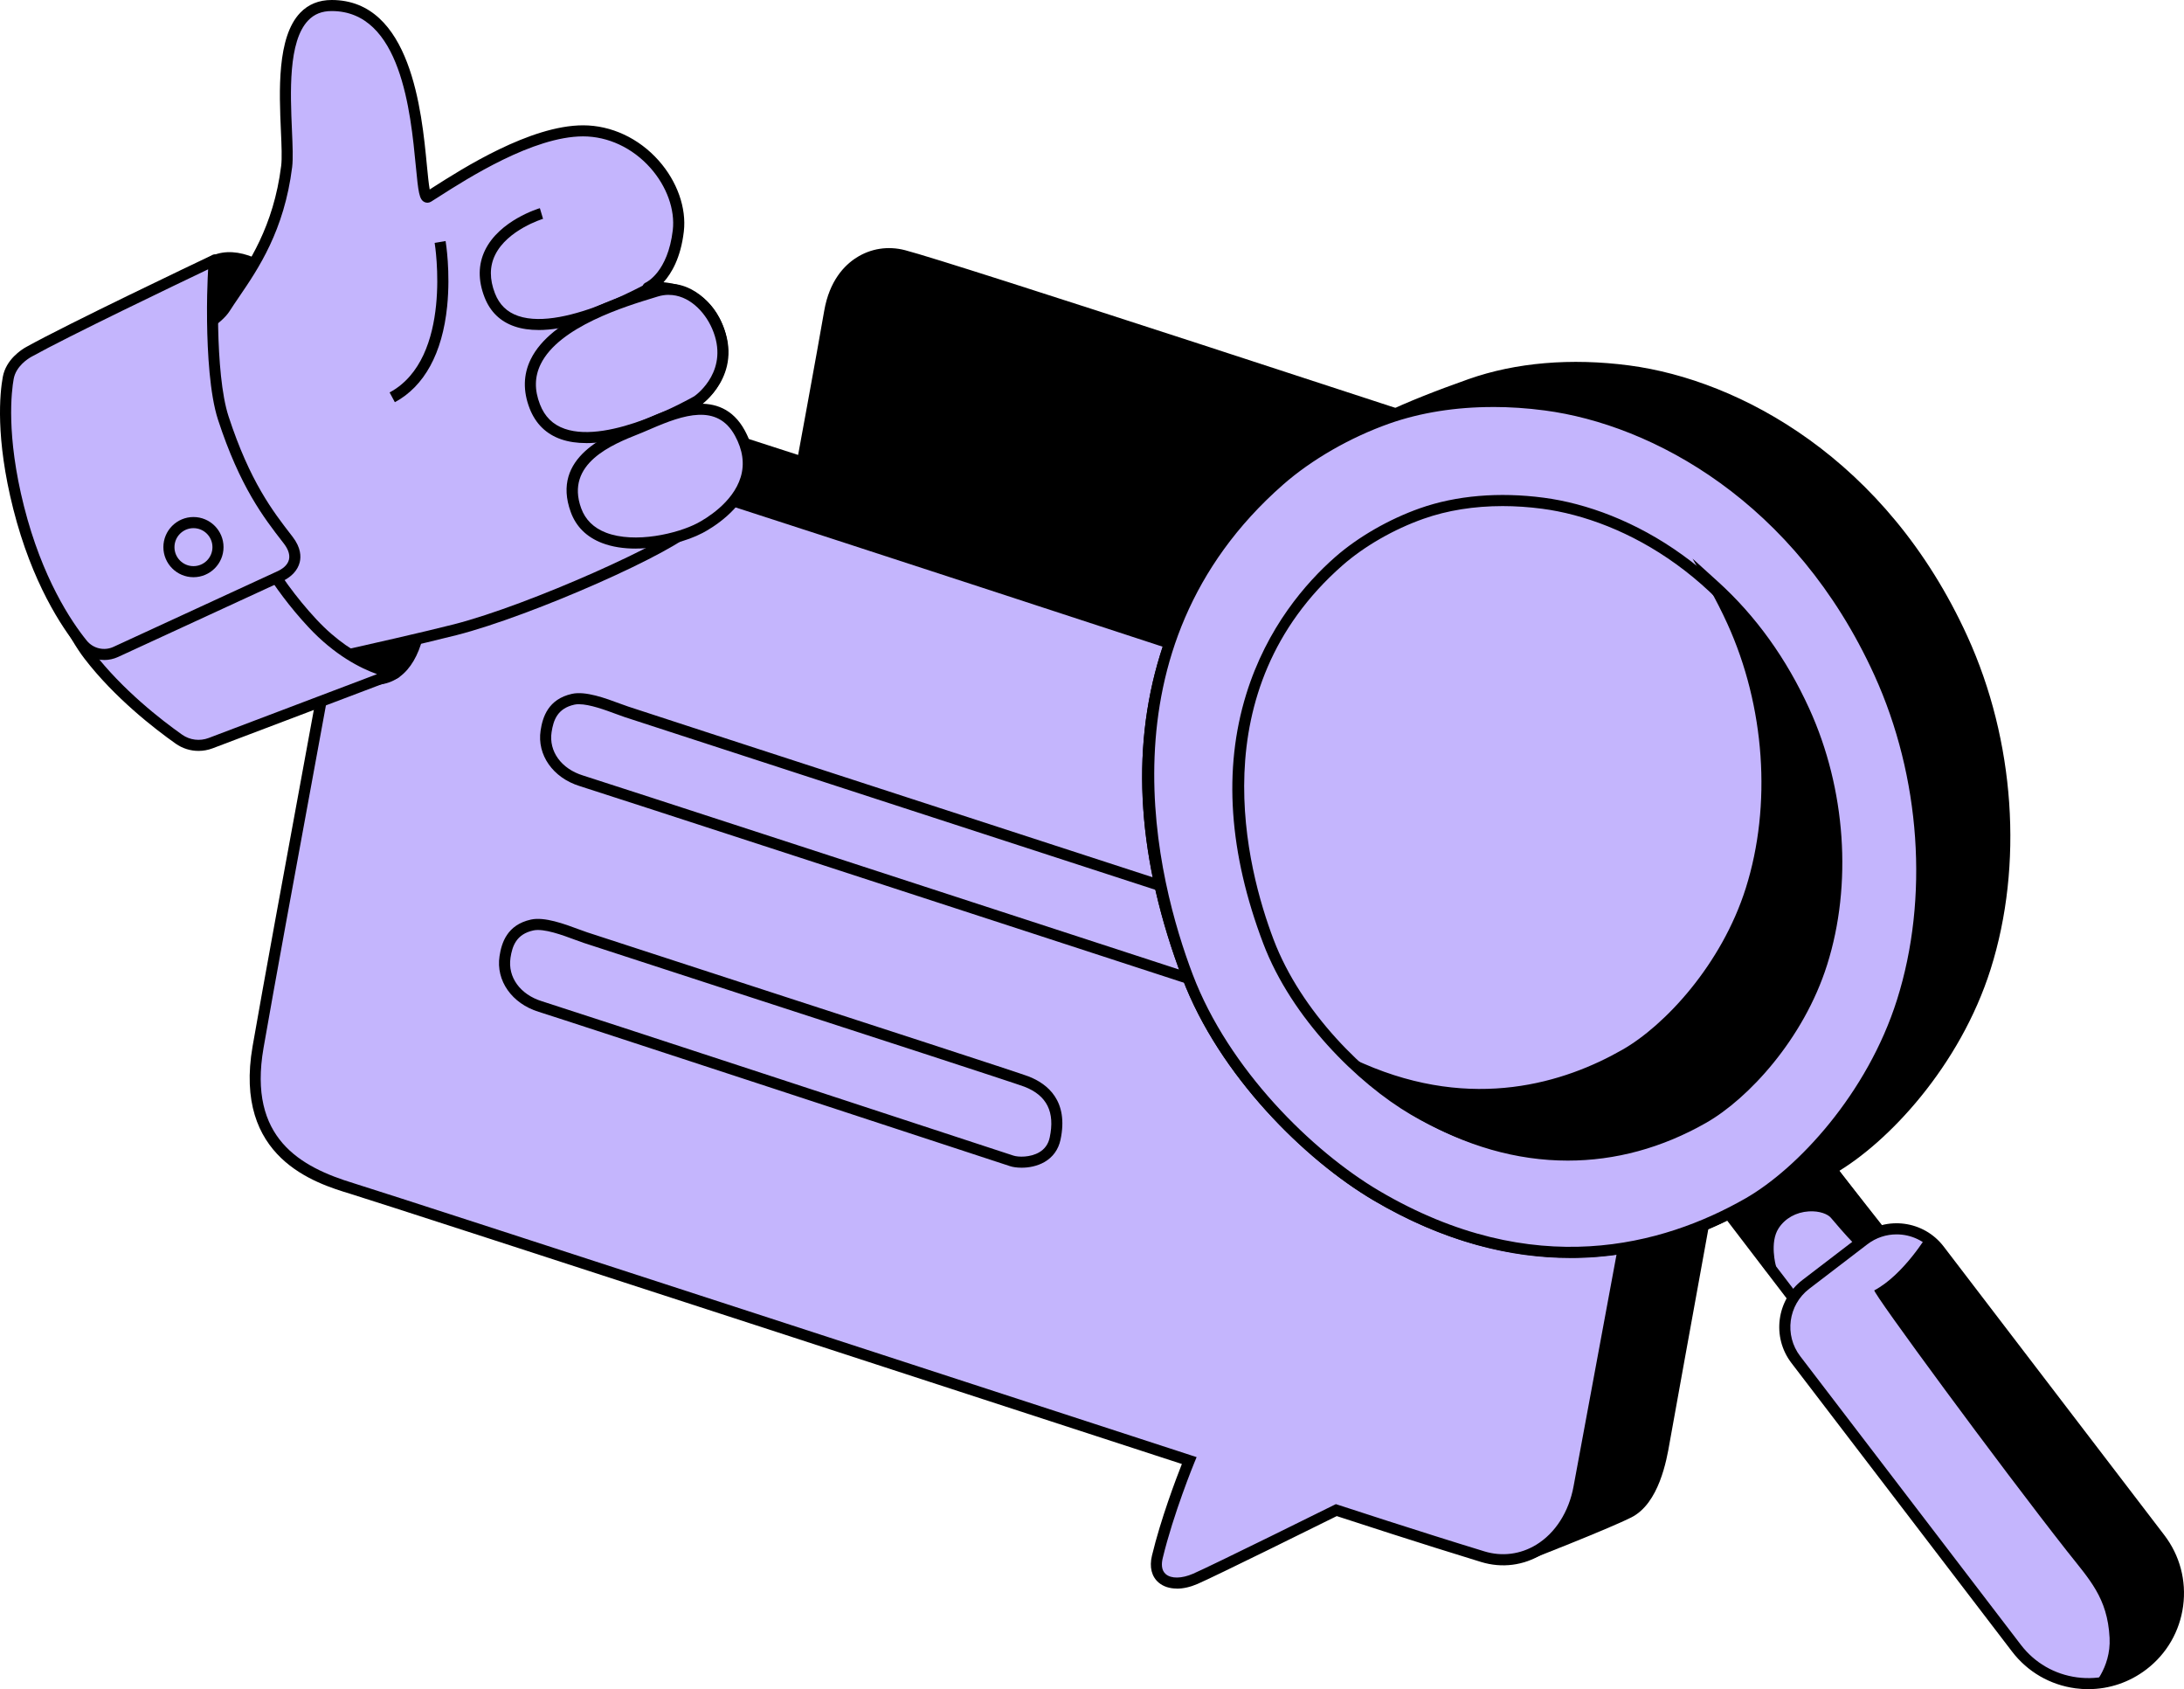 <svg width="247" height="191" viewBox="0 0 247 191" fill="none" xmlns="http://www.w3.org/2000/svg">
<g clip-path="url(#clip0_5420_169780)">
<path d="M93.839 35.245C94.762 29.954 98.74 27.99 102.213 28.897C109.767 30.87 198.483 60.155 202.01 61.246C206.71 62.704 210.805 65.638 209.096 74.748C207.379 83.895 200.823 119.165 200.196 122.596C199.36 127.172 195.562 129.792 191.797 128.643C185.98 126.867 179.019 124.581 179.019 124.581C179.019 124.581 168.355 129.867 166.713 130.578C164.64 131.472 162.915 130.699 163.404 128.668C164.352 124.706 166.187 120.26 166.187 120.26C166.187 120.26 96.831 97.652 93.149 96.532C89.468 95.412 83.392 93.106 84.942 84.192C86.785 73.603 92.013 45.767 93.847 35.241L93.839 35.245Z" fill="black"/>
<path d="M165.1 131.572C164.439 131.572 163.863 131.388 163.428 131.021C163.044 130.695 162.446 129.942 162.789 128.522C163.541 125.392 164.811 122.019 165.35 120.649C158.355 118.367 96.404 98.183 92.961 97.134C90.128 96.273 82.598 93.979 84.315 84.088C85.247 78.722 87.073 68.805 88.837 59.215C90.546 49.929 92.313 40.331 93.216 35.136C93.809 31.726 95.51 29.996 96.834 29.148C98.476 28.091 100.44 27.79 102.363 28.291C107.958 29.75 157.992 46.168 184.873 54.986C194.392 58.108 201.269 60.364 202.189 60.648C205.189 61.58 207.186 62.888 208.469 64.773C210.12 67.201 210.525 70.498 209.706 74.861C207.955 84.167 201.42 119.349 200.806 122.709C200.342 125.245 198.967 127.377 197.032 128.555C195.378 129.562 193.451 129.805 191.609 129.24C186.461 127.669 180.347 125.676 179.065 125.254C177.464 126.048 168.48 130.494 166.959 131.15C166.307 131.43 165.676 131.568 165.104 131.568L165.1 131.572ZM93.838 35.245L94.457 35.353C93.55 40.552 91.782 50.155 90.073 59.441C88.31 69.027 86.484 78.943 85.552 84.301C84.202 92.057 88.724 94.531 93.324 95.931C96.968 97.042 165.681 119.437 166.374 119.662C166.541 119.717 166.675 119.838 166.75 119.997C166.821 120.156 166.825 120.335 166.759 120.498C166.742 120.544 164.933 124.949 164.005 128.814C163.909 129.215 163.871 129.759 164.231 130.064C164.661 130.423 165.534 130.398 166.458 130.001C168.066 129.307 178.63 124.071 178.734 124.017C178.881 123.946 179.052 123.933 179.207 123.983C179.278 124.004 186.231 126.29 191.972 128.041C193.472 128.501 195.035 128.3 196.381 127.481C198.01 126.487 199.176 124.665 199.573 122.483C200.187 119.123 206.723 83.937 208.473 74.631C210.153 65.705 206.05 63.156 201.817 61.843C200.889 61.555 194.007 59.298 184.48 56.173C157.612 47.359 107.598 30.949 102.045 29.499C100.465 29.085 98.853 29.332 97.511 30.197C95.915 31.221 94.858 33.001 94.448 35.345L93.83 35.236L93.838 35.245Z" fill="black"/>
<path d="M45.275 47.518C45.275 47.518 53.027 44.108 54.355 43.486C55.684 42.863 57.899 41.542 62.065 42.959C66.231 44.376 189.499 84.088 192.721 85.32C197.723 87.23 201.308 92.65 199.895 99.353C198.608 105.45 188.567 160.95 188.2 163.068C187.832 165.187 186.975 169.629 184.205 171.017C181.434 172.404 172.145 176.01 172.145 176.01C172.145 176.01 176.207 172.91 176.696 171.155C177.185 169.399 190.038 98.597 190.038 98.597L185.659 92.27L45.275 47.518Z" fill="black"/>
<path d="M172.149 176.637C171.928 176.637 171.715 176.52 171.602 176.315C171.447 176.044 171.518 175.701 171.769 175.509C173.273 174.36 175.78 172.112 176.098 170.983C176.478 169.625 184.923 123.285 189.382 98.734L185.27 92.796L45.083 48.116C44.836 48.036 44.661 47.811 44.648 47.552C44.636 47.292 44.782 47.05 45.02 46.946C45.095 46.912 52.78 43.532 54.088 42.921L54.376 42.783C55.788 42.102 58.153 40.966 62.265 42.37C63.849 42.909 83.275 49.185 105.768 56.453C143.714 68.713 190.936 83.971 192.946 84.739C197.701 86.557 202.097 91.948 200.509 99.487C199.18 105.78 188.897 162.717 188.818 163.181C188.496 165.049 187.635 170.005 184.489 171.581C181.722 172.964 172.759 176.449 172.379 176.6C172.304 176.629 172.229 176.641 172.153 176.641L172.149 176.637ZM47.042 47.422L185.851 91.668C185.984 91.71 186.097 91.793 186.177 91.91L190.556 98.237C190.652 98.375 190.685 98.542 190.656 98.705C190.13 101.597 177.794 169.562 177.301 171.322C177.072 172.145 176.223 173.169 175.304 174.088C178.242 172.918 182.278 171.276 183.924 170.453C186.507 169.161 187.288 164.656 187.581 162.96C188.095 160.001 198.002 105.283 199.281 99.224C200.513 93.377 197.726 87.903 192.499 85.905C190.522 85.149 141.315 69.252 105.384 57.644C81.959 50.076 63.456 44.096 61.864 43.552C58.233 42.315 56.24 43.277 54.923 43.912L54.623 44.054C53.653 44.505 49.374 46.394 47.047 47.422H47.042Z" fill="black"/>
<path d="M40.725 54.953C41.92 48.099 47.076 45.55 51.576 46.724C61.367 49.282 176.361 87.239 180.937 88.655C187.029 90.544 192.34 94.347 190.121 106.152C187.894 118.008 179.399 163.725 178.584 168.175C177.502 174.105 172.576 177.502 167.695 176.011C160.157 173.708 151.131 170.745 151.131 170.745C151.131 170.745 137.308 177.598 135.177 178.518C132.49 179.675 130.255 178.677 130.886 176.044C132.119 170.908 134.492 165.145 134.492 165.145C134.492 165.145 44.594 135.843 39.818 134.389C35.042 132.935 27.169 129.947 29.179 118.396C31.565 104.673 38.343 68.588 40.721 54.948L40.725 54.953Z" fill="#C4B5FD"/>
<path d="M133.096 179.625C132.286 179.625 131.579 179.399 131.049 178.956C130.242 178.279 129.971 177.193 130.28 175.902C131.274 171.765 133.017 167.18 133.665 165.538C125.591 162.905 44.143 136.365 39.642 134.995C35.669 133.787 26.367 130.954 28.569 118.296C29.777 111.35 32.138 98.509 34.423 86.093C36.642 74.046 38.932 61.584 40.106 54.848C40.867 50.498 43.031 48.291 44.715 47.209C46.796 45.867 49.291 45.483 51.735 46.122C58.985 48.015 123.87 69.303 158.732 80.74C171.038 84.777 179.93 87.694 181.121 88.066C184.969 89.257 187.522 90.937 189.16 93.34C191.27 96.444 191.789 100.673 190.736 106.277C188.437 118.492 179.976 164.038 179.198 168.296C178.609 171.531 176.858 174.247 174.393 175.747C172.295 177.026 169.855 177.335 167.511 176.62C160.738 174.552 152.677 171.919 151.181 171.43C149.309 172.358 137.425 178.242 135.428 179.103C134.609 179.458 133.811 179.633 133.096 179.633V179.625ZM41.343 55.057C40.169 61.801 37.875 74.263 35.656 86.315C33.37 98.73 31.009 111.568 29.802 118.509C28.03 128.701 33.968 131.957 40.006 133.795C44.728 135.233 133.79 164.259 134.688 164.552L135.332 164.761L135.073 165.388C135.048 165.446 132.703 171.167 131.496 176.194C131.358 176.767 131.308 177.544 131.851 177.999C132.469 178.522 133.648 178.501 134.926 177.949C137.016 177.047 150.713 170.26 150.851 170.189L151.081 170.076L151.323 170.156C151.411 170.185 160.428 173.144 167.875 175.417C169.868 176.027 171.949 175.76 173.737 174.673C175.897 173.357 177.435 170.95 177.962 168.066C178.739 163.808 187.2 118.254 189.499 106.039C191.701 94.322 186.31 90.978 180.745 89.257C179.541 88.885 170.649 85.964 158.335 81.927C123.49 70.494 58.626 49.215 51.413 47.33C49.312 46.783 47.172 47.113 45.388 48.258C43.278 49.616 41.874 51.969 41.335 55.057H41.343Z" fill="black"/>
<path d="M61.764 82.687C61.99 81.216 62.537 79.57 64.831 79.064C66.502 78.697 69.478 80.03 70.861 80.489C76.113 82.228 157.504 108.634 159.087 109.248C160.671 109.863 162.894 111.672 161.929 115.483C161.252 118.158 158.527 118.475 157.011 117.995C155.494 117.514 68.562 89.16 65.746 88.287C62.93 87.414 61.405 85.023 61.76 82.692L61.764 82.687Z" fill="#C4B5FD"/>
<path d="M158.297 118.802C157.737 118.802 157.223 118.714 156.822 118.588C156.287 118.417 145.682 114.961 132.26 110.59C106.441 102.174 67.417 89.457 65.561 88.885C62.536 87.949 60.719 85.362 61.141 82.596C61.366 81.104 61.985 79.052 64.692 78.454C66.226 78.116 68.482 78.952 70.133 79.566C70.484 79.696 70.797 79.813 71.056 79.896C72.97 80.531 84.716 84.351 99.592 89.186C125.741 97.69 158.288 108.271 159.312 108.664C161.41 109.47 163.512 111.785 162.538 115.638C162.246 116.796 161.573 117.698 160.599 118.242C159.855 118.655 159.032 118.81 158.297 118.81V118.802ZM65.486 79.625C65.298 79.625 65.123 79.641 64.968 79.675C63.05 80.097 62.591 81.417 62.382 82.784C62.051 84.957 63.476 86.925 65.933 87.686C67.797 88.262 106.825 100.983 132.649 109.399C146.07 113.774 156.671 117.226 157.202 117.397C157.942 117.631 159.091 117.644 159.989 117.147C160.666 116.771 161.113 116.161 161.322 115.333C162.317 111.388 159.446 110.059 158.861 109.834C157.871 109.449 123.961 98.43 99.203 90.377C84.328 85.542 72.577 81.718 70.659 81.087C70.392 80.999 70.062 80.878 69.694 80.74C68.466 80.285 66.694 79.629 65.482 79.629L65.486 79.625Z" fill="black"/>
<path d="M57.117 108.216C57.342 106.745 57.89 105.099 60.184 104.593C61.855 104.225 64.83 105.558 66.213 106.018C71.466 107.757 114.605 121.718 116.089 122.295C118.024 123.047 120.184 124.731 119.327 128.751C118.734 131.539 115.487 131.618 114.409 131.263C112.842 130.749 63.915 114.685 61.099 113.812C58.282 112.938 56.757 110.548 57.112 108.216H57.117Z" fill="#C4B5FD"/>
<path d="M115.546 132.036C114.998 132.036 114.522 131.961 114.213 131.856C111.685 131.025 63.669 115.262 60.915 114.409C57.89 113.473 56.072 110.887 56.494 108.12C56.72 106.628 57.338 104.576 60.046 103.979C61.58 103.64 63.836 104.476 65.486 105.09C65.837 105.22 66.151 105.337 66.41 105.421C68.345 106.06 75.465 108.375 83.705 111.054C97.808 115.638 115.362 121.338 116.315 121.71C118.488 122.554 120.878 124.485 119.937 128.881C119.703 129.976 119.077 130.845 118.128 131.392C117.292 131.873 116.34 132.036 115.542 132.036H115.546ZM57.735 108.312C57.405 110.485 58.83 112.454 61.287 113.214C64.045 114.071 112.078 129.834 114.606 130.665C115.191 130.857 116.515 130.874 117.51 130.306C118.153 129.938 118.559 129.37 118.717 128.622C119.332 125.743 118.4 123.866 115.863 122.88C114.944 122.521 97.407 116.825 83.321 112.249C75.076 109.57 67.96 107.259 66.017 106.616C65.75 106.528 65.42 106.407 65.052 106.269C63.635 105.742 61.492 104.948 60.318 105.207C58.4 105.63 57.94 106.95 57.731 108.317L57.735 108.312Z" fill="black"/>
<path d="M214.61 142.003L204.938 129.356L195.214 136.794L204.885 149.441L214.61 142.003Z" fill="#C4B5FD"/>
<path d="M204.746 150.323L194.312 136.679L205.035 128.48L215.469 142.124L204.746 150.323ZM196.068 136.913L204.976 148.568L213.709 141.89L204.797 130.235L196.068 136.913Z" fill="black"/>
<path d="M151.637 50.368C142.436 58.45 132.361 76.737 143.693 106.566C147.759 117.276 157.303 126.779 165.067 131.351C180.837 140.636 195.587 138.777 207.078 132.216C213.263 128.685 221.185 119.976 224.528 109.395C228.56 96.629 226.693 82.679 221.937 72.232C212.774 52.115 196.356 43.548 184.171 41.944C177.005 40.999 170.992 41.802 166.295 43.461C161.168 45.27 154.416 47.932 151.637 50.373V50.368Z" fill="black"/>
<path d="M187.008 138.358C179.524 138.358 172.036 136.185 164.749 131.89C156.985 127.318 147.282 117.786 143.108 106.787C137.998 93.327 136.736 81.007 139.36 70.163C141.988 59.29 147.926 52.796 151.227 49.896C153.483 47.915 158.485 45.55 166.09 42.867C171.409 40.99 177.694 40.456 184.259 41.321C196.753 42.967 213.362 51.885 222.513 71.973C227.875 83.745 228.852 97.802 225.133 109.583C221.678 120.523 213.517 129.265 207.395 132.759C201.102 136.353 194.475 138.233 187.693 138.35C187.468 138.35 187.242 138.354 187.016 138.354L187.008 138.358ZM178.229 42.173C174.013 42.173 170.035 42.804 166.504 44.049C159.154 46.64 154.156 48.989 152.054 50.84C148.862 53.644 143.129 59.921 140.58 70.46C138.018 81.053 139.264 93.126 144.282 106.344C148.352 117.054 157.812 126.348 165.388 130.811C182.838 141.087 197.526 136.95 206.773 131.672C212.685 128.296 220.579 119.825 223.934 109.207C227.565 97.715 226.608 83.991 221.373 72.495C212.439 52.871 196.259 44.171 184.096 42.566C182.107 42.303 180.147 42.173 178.233 42.173H178.229Z" fill="black"/>
<path d="M144.691 54.334C135.49 62.416 122.975 80.586 134.303 110.415C138.369 121.125 147.913 130.628 155.677 135.2C171.447 144.485 186.197 142.625 197.688 136.065C203.872 132.533 211.795 123.825 215.138 113.244C219.17 100.477 217.302 86.528 212.547 76.081C203.384 55.964 186.966 47.397 174.781 45.792C167.615 44.848 161.602 45.65 156.905 47.309C151.778 49.119 147.466 51.898 144.691 54.334Z" fill="#C4B5FD"/>
<path d="M177.623 142.208C170.139 142.208 162.651 140.035 155.364 135.739C147.6 131.167 137.897 121.635 133.723 110.636C128.667 97.322 127.819 85.007 131.203 74.033C134.241 64.188 139.991 57.631 144.282 53.862C147.625 50.924 152.15 48.321 156.701 46.716C162.02 44.84 168.301 44.305 174.869 45.17C187.363 46.816 203.977 55.73 213.124 75.822C218.485 87.594 219.463 101.656 215.744 113.432C212.289 124.372 204.128 133.114 198.006 136.608C191.713 140.202 185.086 142.082 178.304 142.199C178.079 142.199 177.853 142.203 177.627 142.203L177.623 142.208ZM145.105 54.806C123.953 73.385 130.915 99.729 134.889 110.193C138.959 120.904 148.419 130.197 155.995 134.66C173.445 144.936 188.132 140.799 197.379 135.521C203.292 132.145 211.185 123.674 214.541 113.056C218.172 101.564 217.215 87.84 211.979 76.344C203.046 56.72 186.862 48.02 174.702 46.419C168.33 45.579 162.25 46.093 157.115 47.907C152.71 49.461 148.331 51.977 145.105 54.81V54.806Z" fill="black"/>
<path d="M212.552 76.076C203.388 55.959 186.97 47.393 174.782 45.788C167.615 44.848 161.602 45.65 156.906 47.301C151.778 49.11 147.466 51.889 144.692 54.33C135.49 62.411 122.976 80.581 134.308 110.41C138.374 121.121 147.913 130.623 155.677 135.195C171.451 144.481 186.202 142.617 197.693 136.06C203.877 132.529 211.795 123.82 215.142 113.235C219.179 100.473 217.311 86.519 212.556 76.072L212.552 76.076ZM205.452 108.634C202.891 116.754 196.811 123.432 192.068 126.135C183.256 131.167 171.94 132.596 159.847 125.471C153.893 121.965 146.576 114.677 143.455 106.465C134.763 83.586 144.366 69.649 151.419 63.448C153.55 61.58 156.855 59.449 160.787 58.061C164.394 56.791 168.998 56.172 174.502 56.895C183.845 58.124 196.439 64.697 203.467 80.126C207.115 88.137 208.549 98.839 205.457 108.626L205.452 108.634Z" fill="#C4B5FD"/>
<path d="M177.606 142.245C170.929 142.245 163.428 140.49 155.36 135.738C147.596 131.167 137.897 121.635 133.723 110.636C128.667 97.322 127.819 85.007 131.203 74.033C134.241 64.188 139.991 57.631 144.278 53.861C147.617 50.928 152.146 48.32 156.697 46.716C162.02 44.843 168.301 44.309 174.865 45.169C187.359 46.816 203.973 55.73 213.124 75.817C218.485 87.594 219.463 101.651 215.74 113.427C212.28 124.372 204.124 133.114 198.006 136.608C192.754 139.604 185.801 142.249 177.611 142.249L177.606 142.245ZM168.844 46.022C164.632 46.022 160.65 46.653 157.115 47.898C152.706 49.457 148.331 51.973 145.105 54.806C123.958 73.385 130.919 99.729 134.893 110.193C138.959 120.908 148.423 130.201 155.995 134.66C173.445 144.932 188.132 140.799 197.379 135.521C203.292 132.145 211.185 123.674 214.541 113.051C218.172 101.563 217.215 87.84 211.979 76.336C203.041 56.716 186.862 48.011 174.698 46.411C172.709 46.147 170.749 46.018 168.84 46.018L168.844 46.022ZM176.725 130.962C170.958 130.962 165.129 129.311 159.53 126.014C153.554 122.496 146.083 115.157 142.87 106.691C138.98 96.448 138.328 86.971 140.935 78.521C143.275 70.941 147.704 65.884 151.01 62.98C153.596 60.715 157.085 58.709 160.583 57.472C164.686 56.026 169.529 55.612 174.585 56.277C184.209 57.543 196.995 64.405 204.04 79.871C208.169 88.931 208.921 99.754 206.054 108.822C203.392 117.251 197.104 123.987 192.382 126.683C187.38 129.537 182.082 130.962 176.725 130.962ZM169.947 57.225C166.73 57.225 163.692 57.706 160.997 58.659C157.641 59.842 154.302 61.76 151.833 63.924C135.679 78.12 141.002 98.25 144.04 106.248C147.145 114.426 154.378 121.526 160.161 124.936C173.486 132.78 184.697 129.625 191.755 125.596C196.268 123.022 202.293 116.557 204.851 108.45C207.625 99.67 206.894 89.181 202.891 80.397C196.063 65.399 183.703 58.751 174.414 57.526C172.897 57.326 171.401 57.225 169.943 57.225H169.947Z" fill="black"/>
<path d="M206.033 108.901C203.472 117.021 197.392 123.699 192.649 126.403C183.837 131.434 172.521 132.863 160.428 125.738C158.36 124.522 156.128 122.846 153.964 120.832C165.142 125.713 175.5 123.971 183.786 119.24C188.838 116.361 195.307 109.244 198.04 100.602C201.332 90.176 199.807 78.784 195.921 70.255C195.277 68.847 194.596 67.51 193.878 66.239C197.76 69.762 201.324 74.413 204.048 80.397C207.696 88.408 209.129 99.11 206.037 108.897L206.033 108.901Z" fill="black"/>
<path d="M177.306 131.233C171.539 131.233 165.71 129.583 160.111 126.286C157.955 125.015 155.682 123.294 153.538 121.3L150.843 118.793L154.215 120.264C166.642 125.688 176.988 122.408 183.477 118.701C188.287 115.96 194.71 109.069 197.442 100.418C200.397 91.053 199.615 79.879 195.353 70.518C194.73 69.156 194.053 67.819 193.335 66.553L191.417 63.164L194.304 65.78C198.579 69.653 202.051 74.488 204.625 80.142C208.754 89.202 209.506 100.025 206.639 109.094C203.978 117.522 197.689 124.259 192.967 126.954C187.965 129.808 182.667 131.233 177.31 131.233H177.306ZM157.123 122.713C158.339 123.665 159.563 124.505 160.746 125.203C174.072 133.051 185.283 129.892 192.34 125.864C196.853 123.289 202.879 116.825 205.436 108.718C208.211 99.938 207.479 89.453 203.476 80.665C201.571 76.478 199.16 72.754 196.285 69.557C196.356 69.708 196.423 69.854 196.49 70.004C200.881 79.637 201.684 91.15 198.637 100.803C195.8 109.775 189.114 116.937 184.1 119.796C177.962 123.302 168.506 126.436 157.123 122.717V122.713Z" fill="black"/>
<path d="M44.24 77.069C49.785 74.747 49.764 62.077 44.192 48.77C38.62 35.462 29.608 26.557 24.063 28.879C18.518 31.201 18.539 43.871 24.111 57.179C29.683 70.486 38.695 79.391 44.24 77.069Z" fill="black"/>
<path d="M12.201 41.885C12.201 41.885 23.429 38.032 25.443 34.84C27.457 31.647 31.372 27.184 32.417 18.826C32.906 14.902 30.069 0.627 37.507 0.627C49.044 0.627 46.913 23.214 48.425 22.274C51.079 20.623 59.524 14.797 65.942 14.797C72.36 14.797 77.32 20.915 76.71 26.114C76.1 31.312 73.279 32.533 73.279 32.533C73.279 32.533 78.503 31.877 80.797 36.214C82.878 40.151 81.156 44.213 77.868 45.897C77.7 45.98 79.409 45.282 81.131 50.828C82.184 54.225 82.376 54.56 78.331 59.382C76.397 61.689 60.096 69.006 51.484 71.204C43.871 73.151 23.734 77.46 23.734 77.46L12.205 41.889L12.201 41.885Z" fill="#C4B5FD"/>
<path d="M23.735 78.082C23.467 78.082 23.225 77.911 23.137 77.648L11.608 42.077C11.504 41.751 11.679 41.4 12.001 41.291C15.068 40.239 23.363 36.966 24.917 34.505C25.243 33.987 25.615 33.439 26.012 32.863C28.089 29.812 30.938 25.633 31.799 18.751C31.904 17.902 31.845 16.469 31.77 14.81C31.573 10.334 31.31 4.208 33.951 1.446C34.87 0.485 36.066 0 37.511 0C46.483 0 47.699 12.629 48.279 18.696C48.376 19.703 48.484 20.807 48.597 21.425C48.722 21.346 48.856 21.262 48.994 21.17C52.274 19.077 59.95 14.171 65.947 14.171C69.126 14.171 72.244 15.621 74.492 18.153C76.585 20.51 77.651 23.515 77.337 26.185C76.99 29.143 75.95 30.907 75.043 31.914C76.915 32.098 79.761 32.9 81.353 35.922C82.377 37.861 82.602 40.004 81.988 41.956C81.499 43.502 80.505 44.864 79.18 45.826C79.949 46.477 80.864 47.848 81.733 50.644L81.783 50.798C82.878 54.325 82.861 54.961 78.817 59.787C76.686 62.328 60.18 69.633 51.643 71.814C44.105 73.741 24.069 78.032 23.868 78.074C23.822 78.082 23.78 78.087 23.739 78.087L23.735 78.082ZM12.987 42.274L24.157 76.724C27.449 76.018 44.519 72.332 51.33 70.594C59.917 68.4 76.071 61.099 77.851 58.977C81.612 54.493 81.553 54.305 80.58 51.166L80.53 51.012C79.155 46.574 77.901 46.528 77.885 46.528C77.609 46.519 77.317 46.331 77.25 46.051C77.183 45.771 77.325 45.466 77.584 45.337C79.117 44.551 80.283 43.18 80.789 41.576C81.311 39.925 81.119 38.17 80.242 36.502C78.186 32.608 73.552 33.126 73.355 33.151C73.046 33.189 72.753 32.992 72.674 32.691C72.591 32.391 72.745 32.077 73.029 31.952C73.125 31.906 75.528 30.761 76.088 26.034C76.36 23.711 75.411 21.074 73.552 18.98C71.537 16.715 68.767 15.42 65.942 15.42C60.314 15.42 52.851 20.188 49.667 22.223C49.316 22.449 49.011 22.641 48.756 22.8C48.518 22.946 48.242 22.963 48.004 22.846C47.41 22.553 47.314 21.768 47.03 18.813C46.441 12.675 45.342 1.249 37.507 1.249C36.404 1.249 35.535 1.596 34.854 2.311C32.581 4.685 32.836 10.502 33.019 14.752C33.094 16.465 33.157 17.948 33.04 18.901C32.142 26.089 29.196 30.41 27.044 33.565C26.655 34.137 26.288 34.672 25.974 35.169C24.119 38.111 15.365 41.417 12.987 42.269V42.274Z" fill="black"/>
<path d="M60.898 37.313C59.933 37.313 59.018 37.192 58.195 36.908C56.578 36.356 55.437 35.249 54.802 33.619C54.05 31.692 54.071 29.896 54.864 28.274C56.507 24.923 60.869 23.594 61.057 23.54L61.416 24.743C61.375 24.756 57.388 25.976 55.993 28.834C55.362 30.121 55.358 31.58 55.976 33.168C56.477 34.455 57.338 35.291 58.604 35.725C63.944 37.556 74.132 31.509 74.232 31.446L74.876 32.52C74.5 32.746 66.794 37.317 60.898 37.317V37.313Z" fill="black"/>
<path d="M78.871 45.324C78.871 45.324 63.702 54.229 60.485 45.955C57.313 37.794 70.091 34.188 74.212 32.93C77.396 31.956 80.007 34.363 81.115 36.912C83.417 42.219 78.871 45.328 78.871 45.328V45.324Z" fill="#C4B5FD"/>
<path d="M66.288 50.1C65.286 50.1 64.329 49.971 63.456 49.67C61.767 49.085 60.572 47.911 59.9 46.185C59.139 44.229 59.177 42.361 60.017 40.639C62.331 35.884 70.262 33.473 73.651 32.445L74.031 32.328C77.541 31.254 80.462 33.824 81.691 36.661C84.169 42.378 79.276 45.809 79.225 45.842C79.213 45.85 79.2 45.859 79.188 45.867C78.845 46.068 71.896 50.105 66.288 50.105V50.1ZM75.632 33.339C75.231 33.339 74.817 33.397 74.395 33.527L74.015 33.644C70.785 34.626 63.217 36.92 61.145 41.187C60.455 42.603 60.43 44.087 61.069 45.729C61.608 47.117 62.524 48.019 63.869 48.487C68.95 50.255 78.039 45.086 78.532 44.797C78.858 44.563 82.552 41.805 80.537 37.163C79.677 35.178 77.855 33.343 75.632 33.343V33.339Z" fill="black"/>
<path d="M72.474 48.3C69.674 49.436 62.963 51.731 65.14 57.685C67.121 63.11 75.804 61.48 79.172 59.704C81.562 58.442 86.764 54.627 83.676 48.964C80.964 43.995 75.094 47.234 72.474 48.296V48.3Z" fill="#C4B5FD"/>
<path d="M71.884 62.031C70.555 62.031 69.247 61.847 68.086 61.4C66.343 60.727 65.152 59.553 64.551 57.903C62.282 51.689 68.687 49.135 71.771 47.907L72.239 47.719C72.498 47.614 72.787 47.489 73.104 47.351C76.042 46.072 81.511 43.694 84.228 48.667C85.272 50.585 85.523 52.478 84.975 54.305C83.96 57.669 80.5 59.716 79.464 60.26C77.747 61.166 74.771 62.027 71.884 62.027V62.031ZM72.711 48.88L72.235 49.073C69.314 50.234 63.878 52.399 65.729 57.472C66.201 58.768 67.145 59.695 68.537 60.23C71.809 61.488 76.644 60.331 78.879 59.152C79.807 58.663 82.899 56.841 83.772 53.941C84.223 52.449 84.002 50.878 83.124 49.269C81.127 45.608 77.325 46.883 73.601 48.5C73.275 48.642 72.975 48.772 72.707 48.88H72.711Z" fill="black"/>
<path d="M44.657 45.479L44.063 44.376C51.259 40.498 49.182 27.593 49.157 27.464L50.394 27.255C50.419 27.397 50.967 30.74 50.569 34.656C50.031 39.942 47.987 43.686 44.657 45.479Z" fill="black"/>
<path d="M2.921 57.986C2.921 57.986 6.26 69.152 10.054 74.096C13.397 78.45 17.83 81.881 20.229 83.578C21.277 84.317 22.623 84.484 23.826 84.029L44.69 76.122C44.69 76.122 40.069 75.562 35.334 70.477C25.611 60.038 23.901 47.535 23.901 47.535L2.921 57.99V57.986Z" fill="#C4B5FD"/>
<path d="M22.448 84.907C21.537 84.907 20.634 84.627 19.869 84.088C17.479 82.399 12.962 78.91 9.557 74.476C5.733 69.499 2.457 58.626 2.319 58.166C2.232 57.873 2.369 57.56 2.641 57.426L23.622 46.971C23.801 46.879 24.015 46.883 24.194 46.979C24.374 47.075 24.495 47.246 24.524 47.447C24.541 47.568 26.329 59.883 35.794 70.046C40.298 74.882 44.728 75.492 44.77 75.5C45.054 75.538 45.279 75.763 45.313 76.047C45.346 76.332 45.183 76.607 44.911 76.708L24.048 84.614C23.53 84.811 22.986 84.907 22.448 84.907ZM3.677 58.312C4.375 60.531 7.321 69.512 10.551 73.716C13.856 78.016 18.261 81.421 20.592 83.068C21.47 83.686 22.594 83.829 23.605 83.444L42.643 76.227C40.787 75.567 37.854 74.104 34.875 70.903C26.584 62.002 24.023 51.492 23.43 48.471L3.677 58.316V58.312Z" fill="black"/>
<path d="M24.303 29.394C24.303 29.394 8.257 37.012 3.268 39.783C2.319 40.309 1.183 41.329 0.928 42.741C0.456 45.349 0.334 50.406 2.106 57.401C4.15 65.483 7.363 70.406 9.323 72.829C10.233 73.954 11.784 74.321 13.096 73.715L31.645 65.165C33.345 64.38 33.972 62.858 32.597 61.083C30.479 58.349 27.75 54.914 25.256 47.28C23.484 41.864 24.115 29.093 24.303 29.402V29.394Z" fill="#C4B5FD"/>
<path d="M11.78 74.627C10.664 74.627 9.573 74.133 8.838 73.218C7.003 70.953 3.615 65.901 1.5 57.552C-0.547 49.466 -0.012 44.422 0.314 42.629C0.673 40.648 2.432 39.528 2.963 39.236C7.639 36.636 22.155 29.72 23.868 28.91C23.914 28.876 23.968 28.851 24.031 28.822C24.32 28.688 24.675 28.801 24.838 29.073C24.93 29.223 24.95 29.407 24.9 29.578C24.892 29.612 24.879 29.641 24.863 29.67C24.637 31.066 24.257 42.215 25.849 47.08C28.264 54.464 30.872 57.828 32.965 60.531L33.09 60.694C34.039 61.923 34.056 62.938 33.897 63.578C33.675 64.476 32.969 65.241 31.904 65.734L13.355 74.284C12.845 74.518 12.306 74.631 11.775 74.631L11.78 74.627ZM23.538 30.452C19.911 32.182 7.756 38.007 3.573 40.331C3.163 40.556 1.805 41.413 1.546 42.855C1.304 44.192 0.673 49.181 2.712 57.247C4.764 65.366 8.04 70.247 9.807 72.433C10.539 73.335 11.78 73.628 12.832 73.143L31.381 64.593C31.883 64.363 32.518 63.945 32.681 63.277C32.844 62.608 32.455 61.919 32.1 61.459L31.975 61.296C29.819 58.517 27.14 55.053 24.658 47.464C23.714 44.568 23.463 39.833 23.417 36.369C23.388 34.104 23.45 32.307 23.488 31.442C23.505 31.053 23.521 30.727 23.538 30.452Z" fill="black"/>
<path d="M21.879 64.643C23.411 64.643 24.654 63.401 24.654 61.868C24.654 60.336 23.411 59.094 21.879 59.094C20.347 59.094 19.105 60.336 19.105 61.868C19.105 63.401 20.347 64.643 21.879 64.643Z" fill="#C4B5FD"/>
<path d="M21.879 65.266C20.003 65.266 18.477 63.74 18.477 61.864C18.477 59.988 20.003 58.462 21.879 58.462C23.755 58.462 25.28 59.988 25.28 61.864C25.28 63.74 23.755 65.266 21.879 65.266ZM21.879 59.72C20.696 59.72 19.731 60.681 19.731 61.868C19.731 63.055 20.692 64.016 21.879 64.016C23.066 64.016 24.027 63.055 24.027 61.868C24.027 60.681 23.066 59.72 21.879 59.72Z" fill="black"/>
<path d="M200.246 143.34C200.246 143.34 199.41 140.406 200.626 138.543C202.452 135.747 206.41 135.952 207.542 137.289C209.251 139.307 210.007 140.064 210.007 140.064L212.606 139.241L207.078 132.216L196.034 137.602L200.246 143.34Z" fill="black"/>
<path d="M200.246 143.967C200.054 143.967 199.862 143.875 199.74 143.712L195.528 137.974C195.42 137.824 195.382 137.632 195.424 137.452C195.47 137.272 195.591 137.122 195.758 137.038L206.802 131.652C207.065 131.522 207.387 131.597 207.571 131.827L213.099 138.852C213.225 139.015 213.266 139.228 213.204 139.424C213.145 139.621 212.991 139.775 212.794 139.838L210.195 140.665C209.974 140.736 209.727 140.678 209.564 140.511C209.531 140.477 208.766 139.713 207.061 137.694C206.723 137.297 205.803 136.9 204.571 136.975C203.129 137.063 201.884 137.761 201.153 138.885C200.108 140.482 200.844 143.139 200.852 143.169C200.935 143.461 200.798 143.77 200.526 143.904C200.438 143.946 200.342 143.967 200.25 143.967H200.246ZM196.982 137.836L199.339 141.046C199.356 140.114 199.536 139.065 200.1 138.2C201.052 136.741 202.653 135.839 204.491 135.726C205.983 135.63 207.333 136.077 208.018 136.883C209.13 138.2 209.84 138.977 210.187 139.349L211.549 138.914L206.894 132.997L196.978 137.832L196.982 137.836Z" fill="black"/>
<path d="M219.34 141.327L244.297 173.959C247.721 178.437 246.864 184.848 242.39 188.27C237.912 191.695 231.502 190.838 228.08 186.363L203.123 153.731C201.09 151.072 201.597 147.264 204.256 145.231L210.844 140.192C213.503 138.158 217.31 138.665 219.344 141.324L219.34 141.327Z" fill="#C4B5FD"/>
<path d="M236.182 191C235.697 191 235.212 190.967 234.727 190.904C231.857 190.519 229.308 189.044 227.553 186.746L202.598 154.113C200.359 151.184 200.919 146.975 203.848 144.731L210.433 139.692C213.362 137.452 217.57 138.012 219.814 140.941L244.769 173.574C246.528 175.872 247.284 178.718 246.904 181.589C246.519 184.46 245.044 187.009 242.746 188.764C240.836 190.223 238.551 190.996 236.186 190.996L236.182 191ZM214.495 139.575C213.341 139.575 212.184 139.938 211.198 140.69L204.612 145.73C202.231 147.552 201.775 150.97 203.597 153.352L228.551 185.985C230.106 188.02 232.362 189.324 234.899 189.663C237.435 190.001 239.955 189.333 241.986 187.774C246.185 184.565 246.987 178.539 243.778 174.339L218.824 141.706C217.754 140.31 216.137 139.575 214.499 139.575H214.495Z" fill="black"/>
<path d="M217.992 139.621C217.992 139.621 215.276 144.167 211.979 145.901C211.691 146.052 226.194 165.755 233.758 175.375C236.298 178.605 238.35 180.641 238.584 185.196C238.768 188.681 236.461 190.891 236.461 190.891C236.461 190.891 244.593 189.266 245.846 182.742C246.093 181.472 246.728 177.109 245.069 174.824C237.259 164.025 217.992 139.625 217.992 139.625V139.621Z" fill="black"/>
</g>
<defs>
<clipPath id="clip0_5420_169780">
<rect width="247" height="191" fill="white"/>
</clipPath>
</defs>
</svg>
